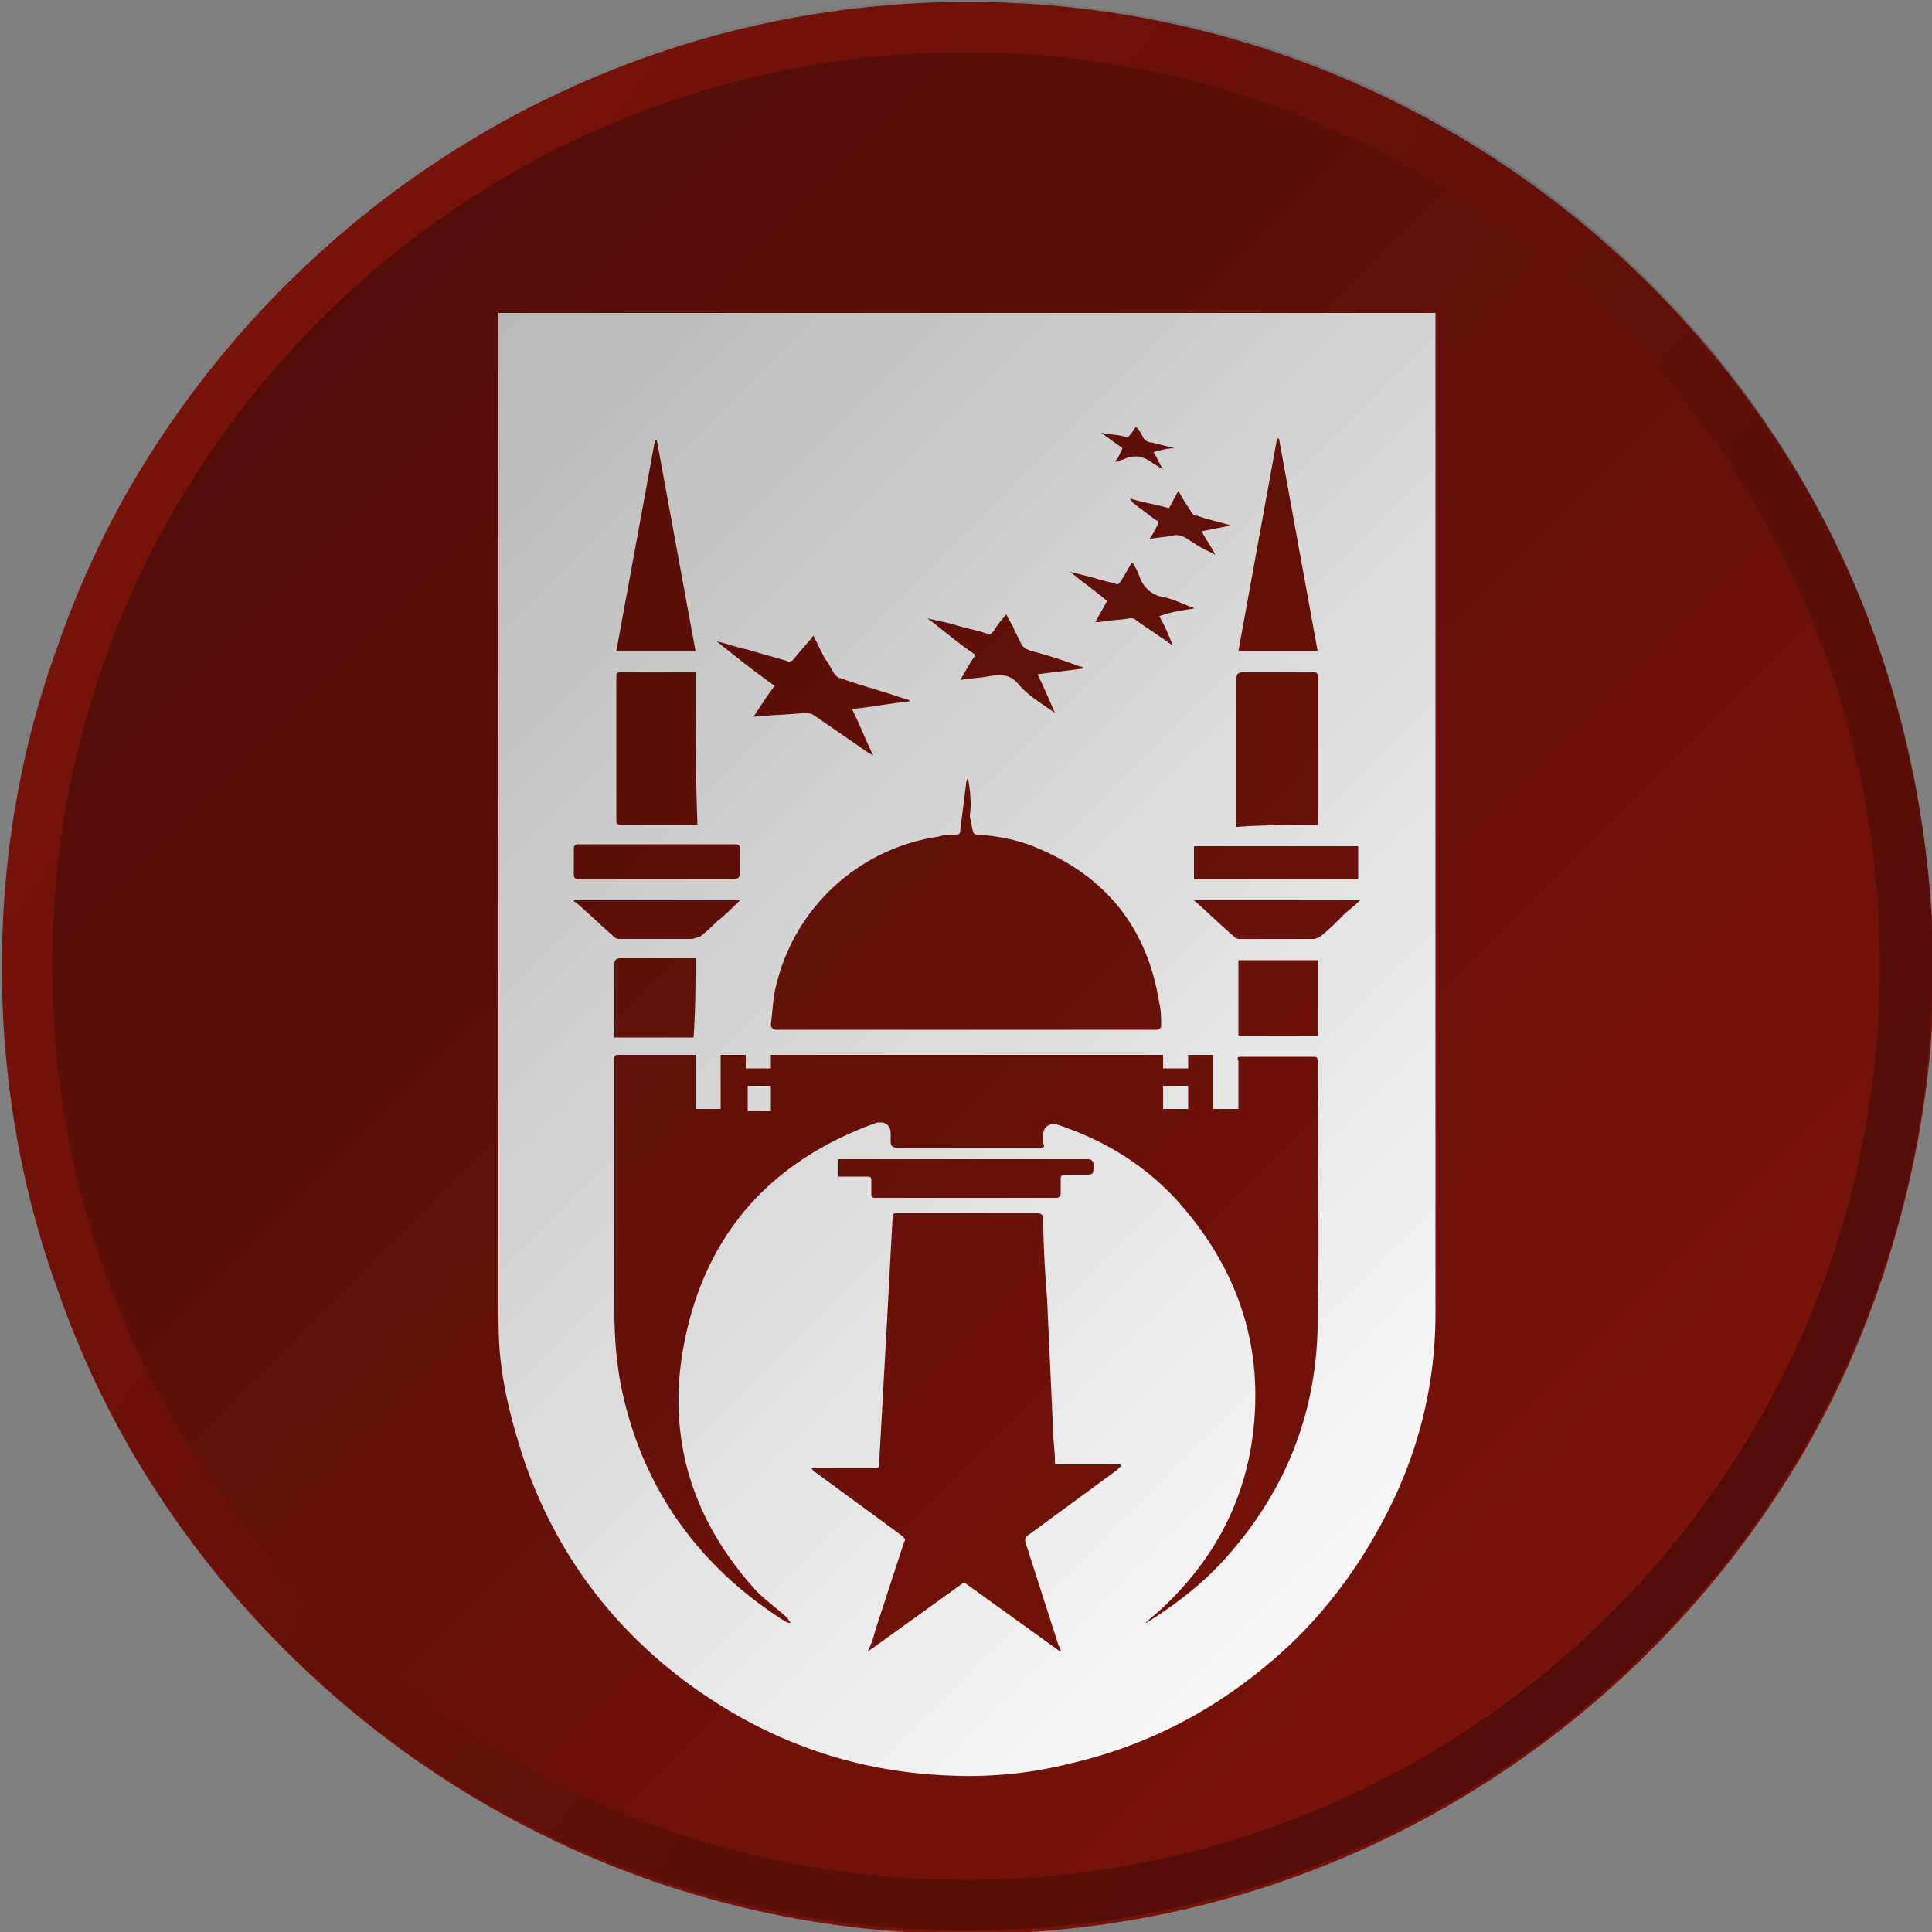 <svg xmlns="http://www.w3.org/2000/svg" viewBox="0 0 100 100" xmlns:v="https://vecta.io/nano"><rect x="0" y="0" width="100" height="100" fill="#808080" stroke="none"/><path d="M97.2 33.4a48.04 48.04 0 0 0-3.8-8.3C84.7 10.2 68.6.1 50.1.1s-34.6 10.1-43.3 25A48.04 48.04 0 0 0 3 33.4C1.1 38.6.1 44.2.1 50.1c0 5.8 1 11.5 2.9 16.7a48.04 48.04 0 0 0 3.8 8.3c8.7 14.9 24.8 25 43.3 25s34.6-10.1 43.3-25a48.04 48.04 0 0 0 3.8-8.3c1.8-5.2 2.9-10.8 2.9-16.7-.1-5.9-1.1-11.5-2.9-16.7z" fill="#77130b"/><path d="M25.8 16.2h48.5v.2V68c0 3.5-.8 6.9-2.4 10.1-1.3 2.6-3 5-5.1 7-3.3 3.1-7.1 5.2-11.5 6.2-2 .5-4.1.7-6.2.6-5.1-.2-9.7-1.9-13.8-5-3.8-2.9-6.5-6.6-8.1-11.1-.6-1.8-1.1-3.6-1.3-5.5-.1-.9-.1-1.9-.1-2.8V16.7v-.5zM40.9 84c0-.1-.1-.1-.1-.2-.5-.5-1.1-.9-1.6-1.4-3.5-3.8-4.8-8.3-3.7-13.3 1.2-5.5 4.6-9.1 9.9-11h.3c.3.1.4.3.4.6v.4c0 .2.1.3.3.3h4 3.4c.2 0 .3 0 .2-.2v-.5c0-.4.4-.6.7-.5 2.4.8 4.4 2 6.1 3.8 3.3 3.6 4.7 7.8 4 12.6-.5 3.3-2 6.1-4.5 8.5-.3.3-.7.6-1 .9.1 0 .1-.1.2-.1 1.4-.9 2.7-1.9 3.8-3.1 3.1-3.4 4.8-7.4 4.9-12.1.1-4.6 0-9.2 0-13.8 0-.2-.1-.2-.2-.2h-3.7c-.2 0-.3 0-.2.2v2.3.2h-1.3v-2.8h-1.3v.7h-1.3v-.7H39.9v.7h-1.3v-.7h-1.3v2.8H36v-2.8h-.3-3.6c-.3 0-.3 0-.3.3V60v7.8c0 1.4.1 2.8.4 4.2 1.1 5.1 4 9.1 8.4 11.9.2.1.2.1.3.1zm1.1-8c.1.1.1.2.2.2l4.5 3.3c.1.1.2.2.1.3l-1.5 4.6c-.1.4-.2.7-.4 1.1l5-3.6 5 3.6c0-.1 0-.2-.1-.3l-1.7-5.3c-.1-.2 0-.4.2-.5l4.5-3.3.2-.2v-.1h-.2-3c-.2 0-.2 0-.2-.2 0-.6-.1-1.1-.1-1.7l-.3-6.6c-.1-1.3-.2-2.8-.2-4.2 0-.2-.1-.3-.3-.3h-4.5-2.8c-.1 0-.2 0-.2.2l-.3 5.6-.4 7.2c0 .2-.1.2-.2.2h-3-.3zm8.1-35.8c0 .1-.1.2-.1.4l-.3 2.4c0 .2-.1.2-.3.2-.3 0-.5 0-.8.1a10.16 10.16 0 0 0-8.4 7.6c-.2.7-.2 1.4-.3 2.1 0 .2.1.3.3.3h.1 19.4.2c.1 0 .2-.1.2-.2 0-.4 0-.8-.1-1.2-.6-3.8-2.7-6.5-6.3-8-.9-.4-1.9-.6-3-.7-.3 0-.3 0-.4-.4 0-.2-.1-.4-.1-.6.1-.7 0-1.3-.1-2zm18.1 2.5v-.2V35c0-.2-.1-.2-.2-.2h-3.7c-.2 0-.3.1-.3.3v7.4.3c1.4-.1 2.8-.1 4.2-.1zM36 34.8h-.1-3.8c-.2 0-.2.1-.2.2v7.4c0 .2 0 .3.3.3h3.7.2c-.1-2.7-.1-5.3-.1-7.9zm32.2-1.1l-2-11h-.1l-2 11h4.1zm-32.2 0l-2-10.9h-.1l-2 10.9H36zm7.4 27.2h.3 1.2c.2 0 .2.1.2.2v.6c0 .3 0 .3.3.3h9.2.1c.1 0 .2-.1.2-.2v-.7c0-.2 0-.3.3-.3h.9c.5 0 .5 0 .5-.5 0-.2-.1-.3-.3-.3H43.6h-.2v.9zm.7-24.2c1-.1 2-.3 3-.4-.1-.1-.1-.1-.2-.1-1.1-.4-2.3-.7-3.4-1.1-.1 0-.2-.1-.3-.2-.2-.3-.3-.6-.5-.8l-.6-1.2c-.3.4-.7.8-1 1.2-.1.1-.2.2-.4.1l-2.1-.6c-.5-.1-1-.3-1.5-.4 1 .8 2 1.6 3 2.3-.4.5-.7 1-1.1 1.6.9-.1 1.8-.1 2.6-.2a.9.9 0 0 1 .5.1l2.9 2c.1 0 .1.1.2.1-.4-.8-.7-1.6-1.1-2.4zM36 49.6h-.2-3.7c-.2 0-.3.1-.3.3v3.6.2h4.1c.1-1.5.1-2.8.1-4.1zm32.2 4v-3.9h-4.1v3.9h4.1zM34 45.5h4c.2 0 .3-.1.3-.3V44c0-.2 0-.3-.3-.3h-1.1H30c-.2 0-.3 0-.3.3v1.2c0 .2 0 .3.3.3h4zm27.8 0h8.5v-1.7h-8.5v1.7zm-23.5 1.1h-8.6c0 .1.1.1.1.1.7.6 1.3 1.2 2 1.8.1.1.2.1.3.1h3.7c.1 0 .3-.1.4-.1.3-.2.6-.5.9-.8.4-.3.8-.7 1.2-1.1zm23.5 0c.1.1.1.1 0 0 .8.7 1.4 1.3 2.1 1.9.1.1.2.1.3.1H68c.1 0 .3-.1.3-.1.4-.3.8-.7 1.2-1.1.3-.3.6-.5.9-.8h-8.6zm-7.2-9.7h0c-.3-.7-.6-1.4-.9-2l2.4-.3c-.1-.1-.1-.1-.2-.1a24.13 24.13 0 0 0-2.5-.8c-.3-.1-.5-.2-.6-.5l-.3-.6c-.1-.3-.3-.5-.4-.8-.3.3-.5.6-.7.9-.1.1-.2.2-.3.1-.6-.2-1.2-.3-1.8-.5-.4-.1-.9-.2-1.3-.3.8.6 1.6 1.3 2.5 1.9-.3.4-.5.8-.8 1.3.5-.1 1-.1 1.5-.2.6-.1 1.1-.1 1.5.4.5.6 1.2 1 1.9 1.5zm7.2-5.4c-.1-.1-.1-.1-.2-.1-.5-.2-.9-.4-1.4-.5-.6-.1-1-.5-1.2-1-.1-.3-.2-.5-.4-.8-.2.3-.4.7-.6 1-.1.1-.1.2-.3.1-.4-.1-.8-.2-1.1-.3l-1.2-.3c.6.5 1.3 1 1.9 1.5-.2.4-.4.7-.6 1.1h.2c.5-.1 1-.1 1.6-.2.1 0 .2 0 .3.1.4.3.9.6 1.3.9.2.1.4.3.6.4-.2-.5-.4-1-.7-1.5.5-.2 1.1-.3 1.8-.4zm-2.3-3.6c.5-.1.9-.1 1.3-.2a.9.9 0 0 1 .5.1c.5.3.9.6 1.4.8.1 0 .1.1.2.1-.2-.4-.5-.8-.7-1.2l1.5-.3c-.6-.2-1.2-.3-1.7-.5-.2 0-.3-.1-.4-.3-.2-.3-.4-.6-.6-1-.2.3-.3.6-.5.9-.7-.2-1.4-.3-2-.5 0 .1.1.1.1.2l1.2.9c.2.1.2.1.1.3s-.2.4-.4.7zM57 22.4c.4.3.7.5 1.1.8-.1.2-.2.5-.4.7.2 0 .3-.1.4-.1.6-.3 1.1-.2 1.6.2.2.1.3.2.5.3-.2-.3-.3-.6-.5-.9.4-.1.7-.2 1.1-.2l-1.2-.3c-.2 0-.3-.1-.4-.2-.1-.2-.2-.4-.4-.6-.1.1-.2.3-.3.4s-.1.2-.3.1c-.3-.1-.8-.1-1.2-.2zm3.2 33.8h1.3v1.2h-1.3v-1.2zm-20.3 1.3h-1.2v-1.3h1.2v1.3z" fill="#fff"/><linearGradient id="A" gradientUnits="userSpaceOnUse" x1="16.478" y1="16.478" x2="82.426" y2="82.426"><stop offset="0" stop-opacity=".3"/><stop offset="1" stop-opacity="0"/></linearGradient><path d="M50,2.7c26.1,0,47.3,21.2,47.3,47.3S76.1,97.3,50,97.3S2.7,76.1,2.7,50S23.9,2.7,50,2.7z" fill="url(#A)"/><linearGradient id="B" gradientUnits="userSpaceOnUse" x1="9.47" y1="19.337" x2="89.307" y2="79.565"><stop offset="0" stop-opacity="0"/><stop offset="1" stop-opacity=".3"/></linearGradient><path d="M85.4 14.6c-19.5-19.5-51.2-19.5-70.7 0s-19.5 51.2 0 70.7 51.2 19.5 70.7 0c19.5-19.4 19.5-51.2 0-70.7zM50 97.3C23.9 97.3 2.7 76.1 2.7 50S23.9 2.7 50 2.7 97.3 23.9 97.3 50 76.1 97.3 50 97.3z" fill="url(#B)"/></svg>